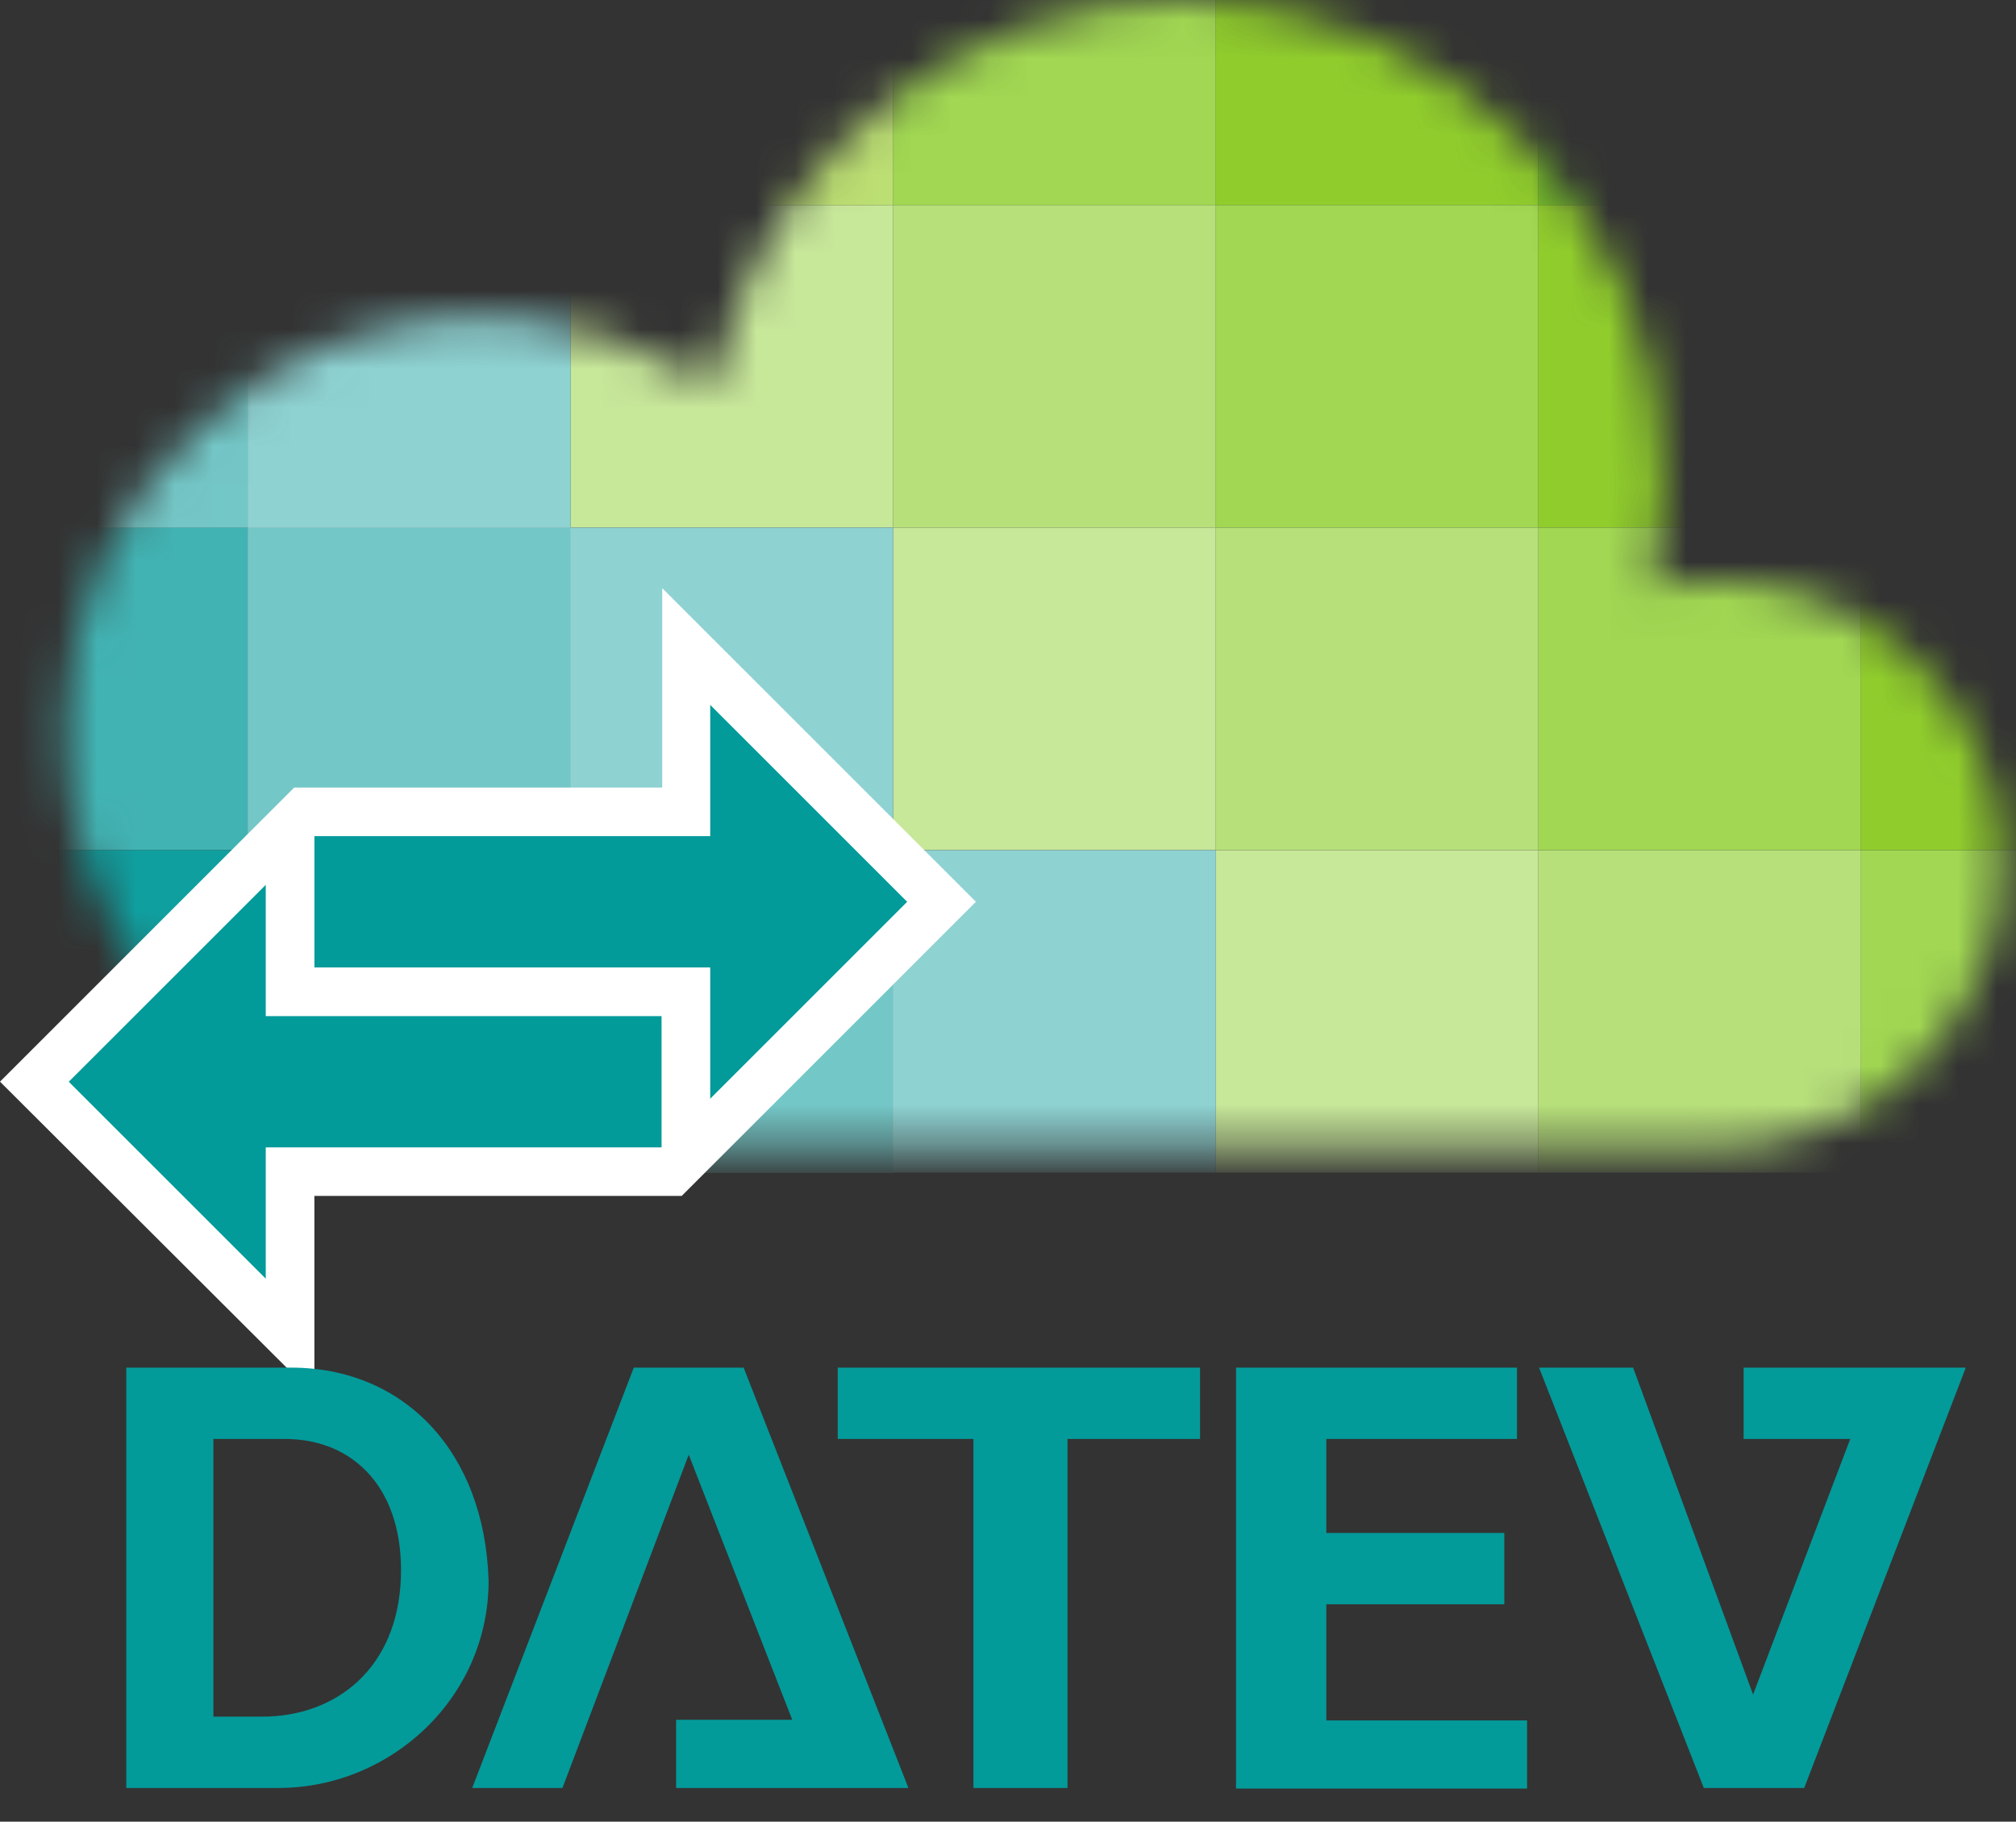 <?xml version="1.0" encoding="UTF-8"?> <svg xmlns="http://www.w3.org/2000/svg" width="52" height="47" viewBox="0 0 52 47" fill="none"><rect x="0" y="0" width="52" height="47" fill="#333333" stroke="none"/><mask id="mask0_196_10396" style="mask-type:luminance" maskUnits="userSpaceOnUse" x="1" y="0" width="51" height="30"><path d="M18.611 9.07L18.367 9.933L17.765 9.607C16.381 8.842 14.866 8.321 13.287 8.19C6.985 7.686 1.677 12.668 1.677 18.888C1.677 24.799 6.481 29.619 12.408 29.619H12.554C12.636 29.619 12.701 29.619 12.782 29.619H44.273C48.605 29.619 52.04 25.922 51.617 21.558C51.259 17.911 48.149 15.078 44.485 14.98C44.192 14.964 43.866 14.996 43.524 15.029L42.612 15.127L42.743 14.215C42.84 13.531 42.889 12.929 42.889 12.359C42.889 5.536 37.337 0 30.53 0C24.978 0 20.077 3.729 18.611 9.07Z" fill="white"></path></mask><g mask="url(#mask0_196_10396)"><path d="M31.361 -3.028H23.041V5.292H31.361V-3.028Z" fill="#A1D752"></path><path d="M39.681 -3.028H31.361V5.292H39.681V-3.028Z" fill="#90CD2C"></path><path d="M48.002 -3.028H39.681V5.292H48.002V-3.028Z" fill="#74BD29"></path><path d="M6.399 5.291H-1.921V13.612H6.399V5.291Z" fill="#E6F5F5"></path><path d="M6.399 5.291H-1.921V13.612H6.399V5.291Z" fill="#74C7C7"></path><path d="M14.72 5.291H6.399V13.612H14.72V5.291Z" fill="#8ED2D2"></path><path d="M23.04 5.291H14.72V13.612H23.04V5.291Z" fill="#C7E799"></path><path d="M31.361 5.291H23.041V13.612H31.361V5.291Z" fill="#B7E07A"></path><path d="M39.681 5.291H31.361V13.612H39.681V5.291Z" fill="#A1D752"></path><path d="M48.002 5.291H39.682V13.612H48.002V5.291Z" fill="#90CD2C"></path><path d="M6.399 13.612H-1.921V21.933H6.399V13.612Z" fill="#42B3B3"></path><path d="M14.72 13.612H6.399V21.933H14.72V13.612Z" fill="#E6F5F5"></path><path d="M14.72 13.612H6.399V21.933H14.72V13.612Z" fill="#74C7C7"></path><path d="M23.04 13.612H14.72V21.933H23.04V13.612Z" fill="#8ED2D2"></path><path d="M31.361 13.612H23.041V21.933H31.361V13.612Z" fill="#C7E799"></path><path d="M39.681 13.612H31.361V21.933H39.681V13.612Z" fill="#B7E07A"></path><path d="M48.002 13.612H39.682V21.933H48.002V13.612Z" fill="#A1D752"></path><path d="M55.492 13.612H48.002V21.933H55.492V13.612Z" fill="#90CD2C"></path><path d="M6.399 21.934H-1.921V30.254H6.399V21.934Z" fill="#109F9F"></path><path d="M14.72 21.934H6.399V30.254H14.72V21.934Z" fill="#42B3B3"></path><path d="M23.04 21.934H14.72V30.254H23.04V21.934Z" fill="#E6F5F5"></path><path d="M23.04 21.934H14.72V30.254H23.04V21.934Z" fill="#74C7C7"></path><path d="M31.361 21.934H23.041V30.254H31.361V21.934Z" fill="#8ED2D2"></path><path d="M39.681 21.934H31.361V30.254H39.681V21.934Z" fill="#C7E799"></path><path d="M48.002 21.934H39.682V30.254H48.002V21.934Z" fill="#B7E07A"></path><path d="M55.492 21.934H48.002V30.254H55.492V21.934Z" fill="#A1D752"></path><path d="M23.04 -3.028H14.72V5.292H23.04V-3.028Z" fill="#BCDF73"></path></g><path d="M17.081 15.174V20.319H7.588L0 27.907L8.109 36V30.854H17.585L25.173 23.266L17.081 15.174Z" fill="white"></path><path d="M6.855 22.829L1.774 27.909L6.855 32.99V29.603H17.064V26.216H6.855V22.829Z" fill="#039A9A"></path><path d="M18.319 18.186L23.399 23.267L18.319 28.347V24.96H8.11V21.573H18.319V18.186Z" fill="#039A9A"></path><path fill-rule="evenodd" clip-rule="evenodd" d="M5.504 44.29H6.758C8.679 44.29 10.258 43.036 10.34 40.707C10.421 38.46 9.168 37.125 7.344 37.125H5.504V44.29ZM3.257 35.285H7.507C10.421 35.285 12.505 37.451 12.603 40.789C12.603 43.785 10.096 46.13 7.181 46.13H3.257V35.285ZM31.866 35.285H39.128V37.125H34.211V39.551H38.802V41.391H34.211V44.387H39.389V46.146H31.882V35.285H31.866ZM17.439 46.13V44.371H20.435L17.765 37.532L14.508 46.13H12.18L16.348 35.285H19.181L23.431 46.13H17.439ZM21.608 37.125V35.285H30.954V37.125H27.535V46.13H25.108V37.125H21.608ZM44.974 35.285V37.125H47.725L45.218 43.72L42.124 35.285H39.698L43.948 46.13H46.537L50.705 35.285H44.974Z" fill="#039A9A"></path></svg> 